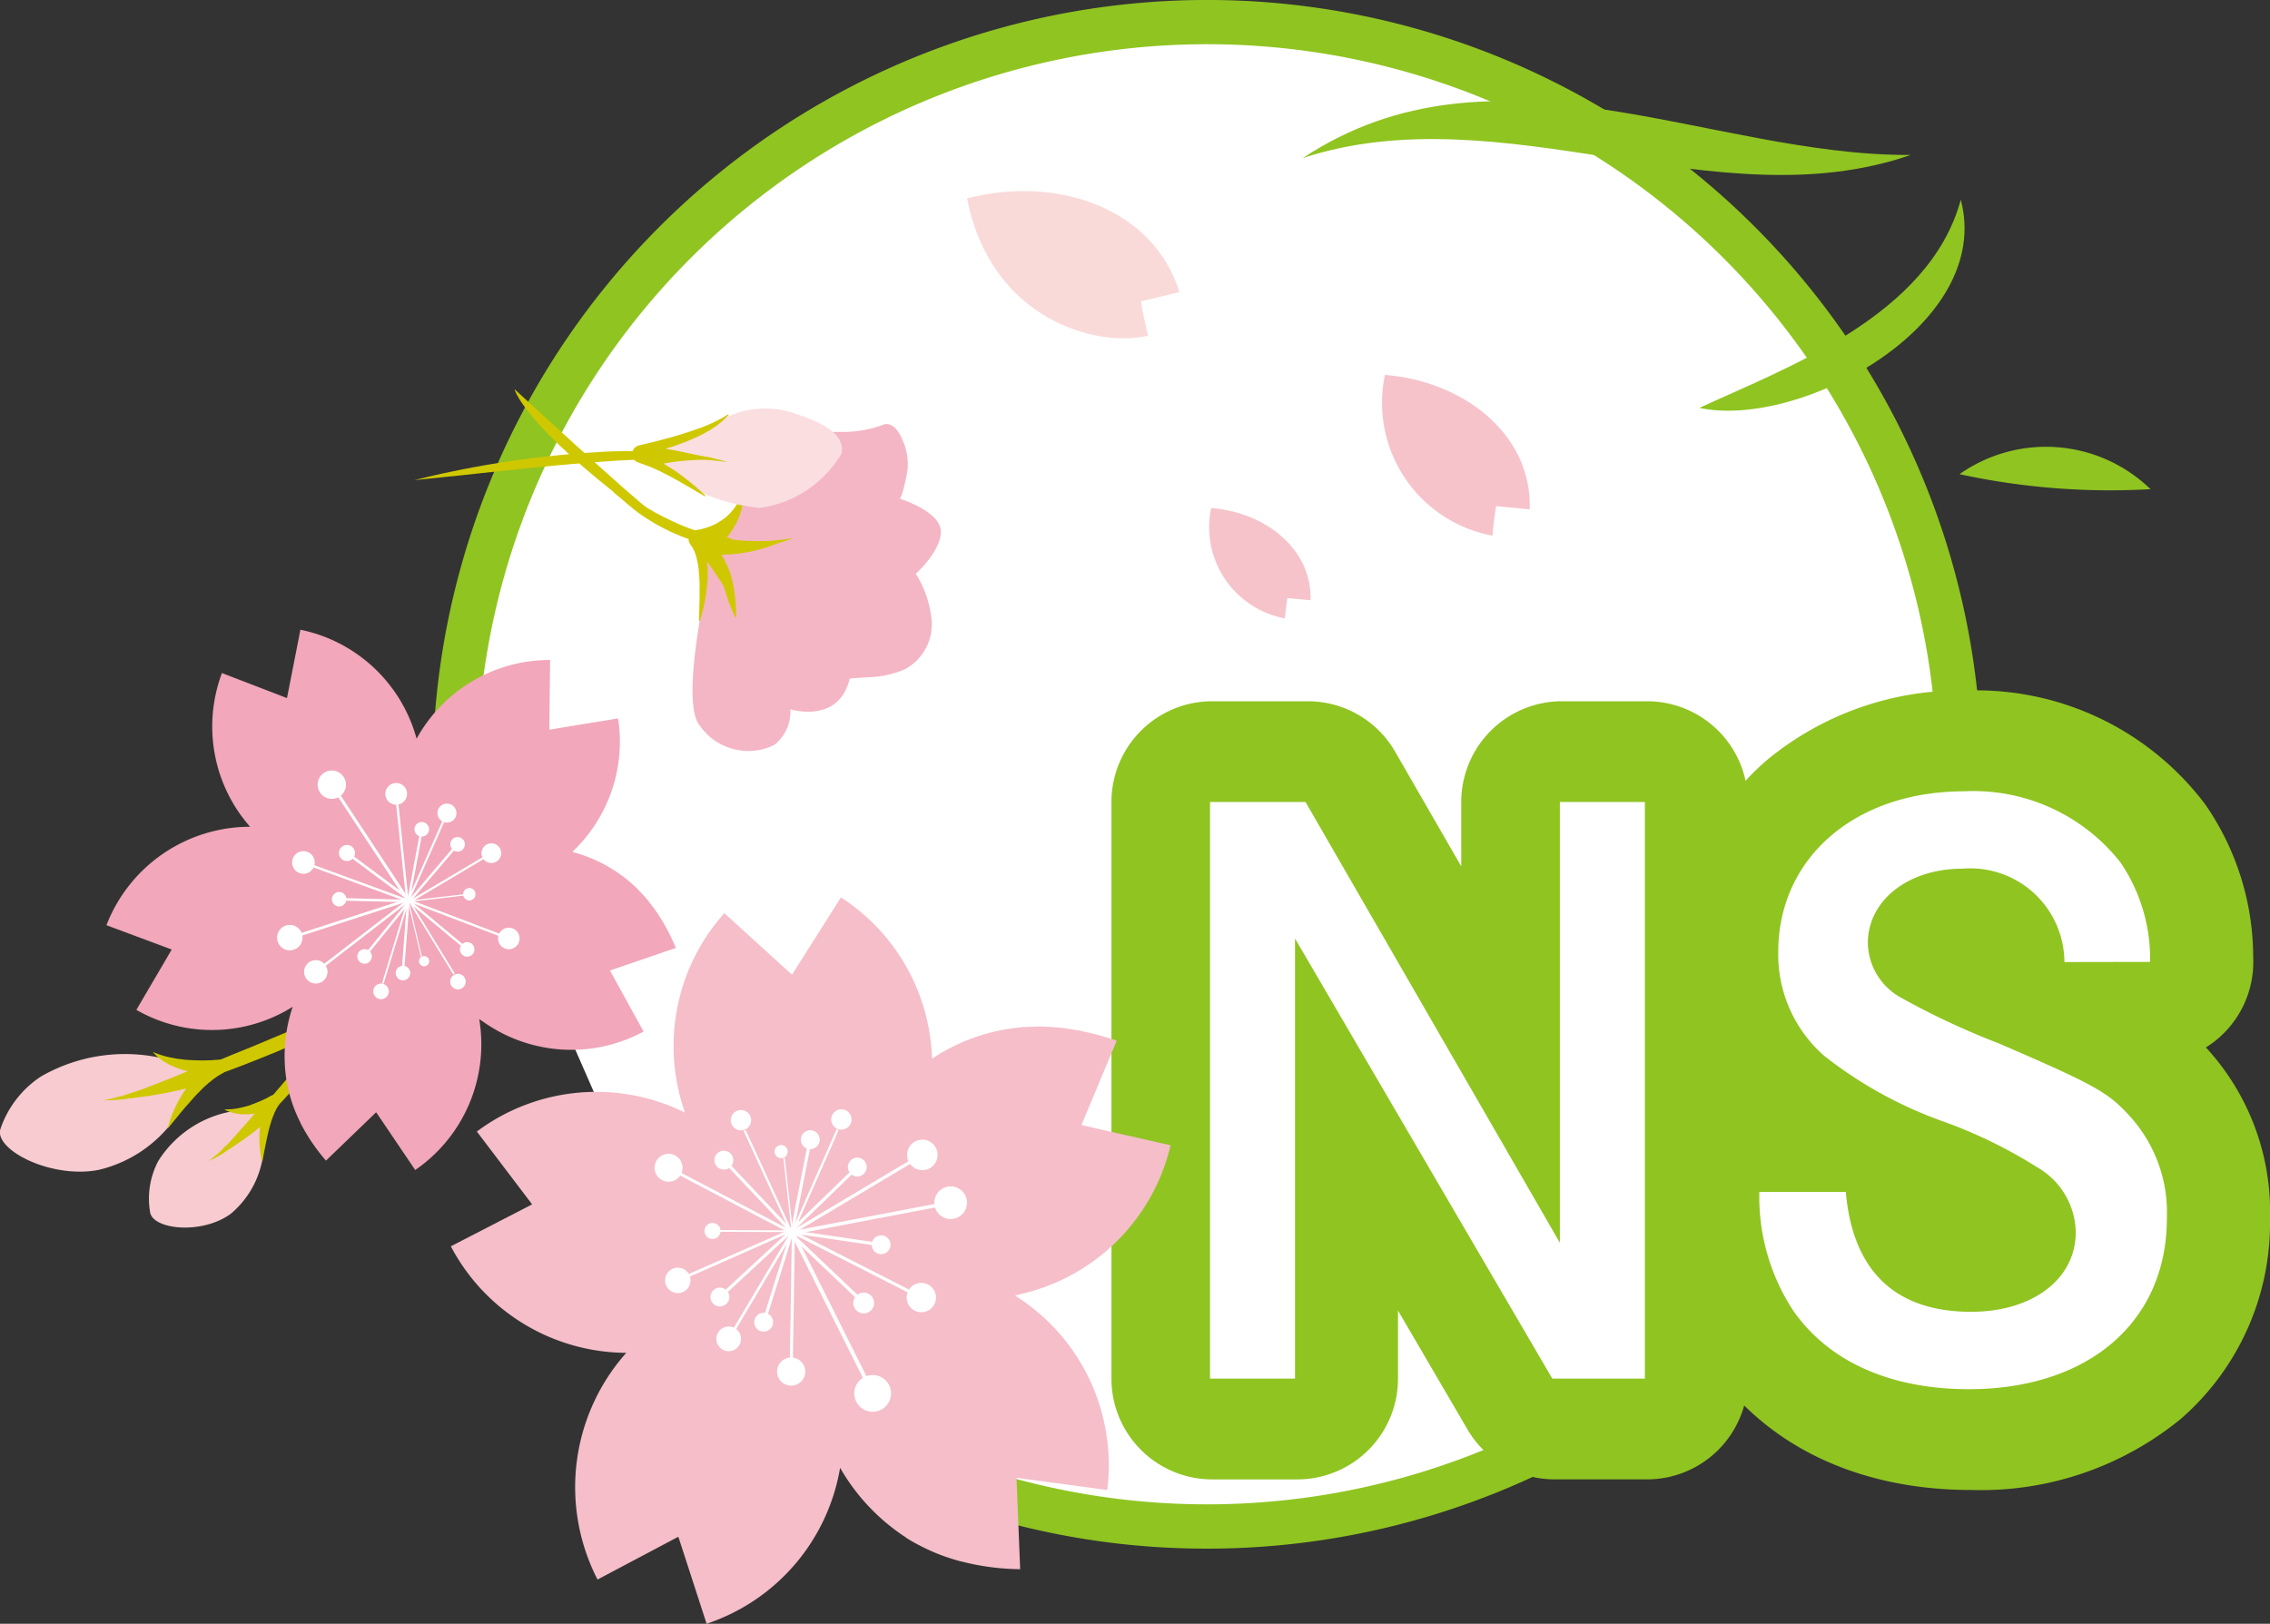 <?xml version="1.0" encoding="UTF-8"?> <svg xmlns="http://www.w3.org/2000/svg" xmlns:xlink="http://www.w3.org/1999/xlink" id="グループ_1450" data-name="グループ 1450" width="89.246" height="63.854" viewBox="0 0 89.246 63.854"><rect x="0" y="0" width="89.246" height="63.854" fill="#333333" stroke="none"/><defs><clipPath id="clip-path"><rect id="長方形_1251" data-name="長方形 1251" width="89.246" height="63.854" fill="none"></rect></clipPath><clipPath id="clip-path-2"><path id="パス_45" data-name="パス 45" d="M52.014,386.376l-.987.4c-.348.146-.714.3-1.1.458-.759.321-1.57.661-2.378,1-.407.17-.809.345-1.209.5s-.789.334-1.176.481-.747.307-1.1.438-.681.263-.994.369-.592.221-.847.29-.476.165-.664.2c-.375.1-.588.146-.588.146s.22-.009.61-.035c.195-.012.425-.061.693-.1s.566-.112.887-.192.672-.175,1.037-.285.746-.231,1.141-.367c.788-.266,1.611-.6,2.425-.931.812-.348,1.624-.706,2.368-1.068s1.435-.709,2.017-1.025c1.173-.622,1.92-1.1,1.92-1.1s-.833.309-2.056.813" transform="translate(-40.971 -385.563)" fill="none"></path></clipPath><radialGradient id="radial-gradient" cx="0.5" cy="0.5" r="0.42" gradientTransform="matrix(-0.871, 0, 0, 1, -0.525, 0)" gradientUnits="objectBoundingBox"><stop offset="0" stop-color="#b7d100"></stop><stop offset="0.468" stop-color="#b9cf00"></stop><stop offset="0.774" stop-color="#c2cc00"></stop><stop offset="1" stop-color="#cfc800"></stop></radialGradient><clipPath id="clip-path-3"><path id="パス_46" data-name="パス 46" d="M47.435,417.894a1.8,1.8,0,0,0,.3.2c.053.033.1.057.16.084s.111.052.167.073a3.1,3.1,0,0,0,.341.117c.05.012.1.022.151.034-.749.34-2.848,1.118-2.848,1.118a16.16,16.16,0,0,0,2.79-.434c-.017.025-.037.047-.053.072-.079.118-.155.236-.221.358s-.128.246-.186.371a4.359,4.359,0,0,0-.273.779l.516-.628c.084-.107.171-.207.258-.3s.17-.2.261-.3l.131-.14c.044-.048.09-.095.137-.137.089-.1.184-.177.278-.262a1.578,1.578,0,0,1,.145-.118,1.1,1.1,0,0,1,.146-.113c.048-.032.1-.072.15-.1l.154-.089.01-.006a.28.28,0,0,0-.17-.52c-.092.008-.209.016-.314.023l-.329.008c-.215,0-.433-.013-.65-.025a5.654,5.654,0,0,1-.651-.1l-.168-.04c-.05-.013-.1-.035-.158-.047-.111-.033-.216-.08-.326-.121a1.6,1.6,0,0,0,.256.25" transform="translate(-45.701 -417.644)" fill="none"></path></clipPath><radialGradient id="radial-gradient-2" cx="0.533" cy="0.448" r="0.362" gradientTransform="matrix(-0.943, 0, 0, 1, -1.473, 0)" xlink:href="#radial-gradient"></radialGradient><clipPath id="clip-path-5"><path id="パス_49" data-name="パス 49" d="M88.741,384.2l-.515.6c-.18.213-.37.437-.57.67-.392.466-.812.962-1.231,1.457-.211.249-.417.5-.627.738s-.408.485-.614.71-.389.452-.58.656-.361.4-.533.572-.317.342-.463.469-.26.265-.372.349c-.217.183-.341.285-.341.285s.144-.073.4-.208c.126-.067.263-.173.428-.284s.339-.253.526-.408.387-.332.592-.522.416-.395.632-.615c.432-.433.862-.929,1.288-1.419s.832-1.012,1.2-1.5.7-.958.98-1.367c.56-.814.888-1.394.888-1.394s-.446.48-1.084,1.22" transform="translate(-82.895 -382.975)" fill="none"></path></clipPath><radialGradient id="radial-gradient-3" cx="0.5" cy="0.5" r="0.262" gradientTransform="matrix(-0.572, 0.863, 1.05, 0.541, -2.806, 1.3)" xlink:href="#radial-gradient"></radialGradient><clipPath id="clip-path-6"><path id="パス_51" data-name="パス 51" d="M88.05,434.782c-.059.033-.134.074-.2.111l-.218.1c-.143.066-.3.12-.446.176a3.771,3.771,0,0,1-.475.117l-.127.021c-.039.005-.082,0-.123.012-.086.009-.174,0-.263.007a1.326,1.326,0,0,0,.262.11,1.414,1.414,0,0,0,.273.063c.048.009.091.011.138.015s.094.005.139.005a2.24,2.24,0,0,0,.271-.014c.038-.006.075-.014.114-.02-.378.477-1.5,1.685-1.5,1.685a10.429,10.429,0,0,0,1.714-1.157c0,.023-.008.046-.009.069-.01.112-.018.222-.018.333s0,.222.01.332a3.834,3.834,0,0,0,.1.663l.118-.623c.018-.1.039-.205.062-.3s.041-.2.066-.3l.037-.143c.012-.049.026-.1.042-.143.025-.1.059-.187.091-.278a1.118,1.118,0,0,1,.055-.131.778.778,0,0,1,.057-.128c.021-.038.039-.083.064-.12l.071-.113,0-.008a.244.244,0,0,0-.072-.316.224.224,0,0,0-.135-.048.186.186,0,0,0-.1.026" transform="translate(-85.889 -434.756)" fill="none"></path></clipPath><radialGradient id="radial-gradient-4" cx="0.492" cy="0.485" r="0.273" gradientTransform="matrix(-0.569, 0.863, 1.045, 0.541, -7.159, 3.435)" xlink:href="#radial-gradient"></radialGradient><clipPath id="clip-path-8"><path id="パス_53" data-name="パス 53" d="M208.115,158.676c.332.263.686.613,1.128.912a7.778,7.778,0,0,0,1.472.79c.112.047.226.088.34.127a.357.357,0,0,0,.063.2l.018.028a.972.972,0,0,1,.08.125.838.838,0,0,1,.072.142,1.554,1.554,0,0,1,.1.328c.024.116.051.237.064.362s.017.254.029.384.009.263.006.4,0,.268,0,.4-.007.277-.01.413l-.011.42,0,.005c0,.01.006.019.014.02a.021.021,0,0,0,.025-.012,7.186,7.186,0,0,0,.3-1.628,4,4,0,0,0-.022-.7c.135.188.415.586.652.965.024.078.051.156.072.231a2.526,2.526,0,0,0,.085.254,2.006,2.006,0,0,0,.081.234,3.75,3.75,0,0,0,.215.495l0,.01a.024.024,0,0,0,.015.011.024.024,0,0,0,.022-.02s0-.206-.015-.516c-.012-.155-.029-.336-.06-.526a4.5,4.5,0,0,0-.131-.6c-.029-.1-.069-.2-.106-.293s-.086-.185-.125-.273-.1-.161-.145-.236a6.283,6.283,0,0,0,2.253-.465c.073-.02.141-.039.2-.058.235-.081.365-.132.365-.132s-.141.016-.38.054c-.122.018-.27.023-.439.044-.082.008-.173.009-.264.013s-.194.01-.3.006c-.206,0-.429-.012-.662-.026l-.314-.036c-.083-.034-.162-.07-.235-.1a2.759,2.759,0,0,0,.651-1.512l0,.008a2.68,2.68,0,0,0,.06-.317.019.019,0,0,0-.037-.01v0a3.848,3.848,0,0,1-.333.619,2.485,2.485,0,0,1-.2.254c-.037.041-.078.075-.113.112s-.076.07-.116.1c-.082.064-.171.118-.254.171a1.893,1.893,0,0,1-.275.138c-.1.04-.193.069-.291.1-.05.015-.1.026-.149.037a1.269,1.269,0,0,1-.13.02.314.314,0,0,0-.074.016c-.147-.05-.295-.1-.439-.164-.255-.1-.5-.217-.741-.336s-.474-.247-.694-.381c-.439-.265-5.22-4.671-5.22-4.671s.251,1.153,3.906,4.053" transform="translate(-204.209 -154.623)" fill="none"></path></clipPath><radialGradient id="radial-gradient-5" cx="0.527" cy="0.472" r="0.447" gradientTransform="matrix(0.889, 0, 0, -1, -0.171, 8.832)" xlink:href="#radial-gradient"></radialGradient><clipPath id="clip-path-10"><path id="パス_55" data-name="パス 55" d="M173.021,179.057c-.363.007-.741.009-1.122.036s-.771.048-1.159.082-.774.077-1.151.119-.753.1-1.114.144c-.72.107-1.388.222-1.961.336-1.141.222-1.893.426-1.893.426l1.927-.2,1.969-.214c.722-.07,1.487-.154,2.256-.215.384-.037.768-.07,1.147-.091l.562-.04c.185-.011.37-.02.549-.03.363-.022.71-.031,1.04-.041.226-.01.445-.01.654-.009h.279c.287,0,.551.014.787.024l.329.015c.1.006.193.022.277.03l.53.057-.517-.135c-.083-.019-.174-.046-.277-.064s-.209-.034-.328-.051c-.233-.036-.5-.082-.791-.1s-.607-.059-.942-.061c-.241-.007-.493-.016-.752-.016-.1,0-.2,0-.3.005" transform="translate(-164.623 -179.052)" fill="none"></path></clipPath><radialGradient id="radial-gradient-6" cx="0.473" cy="0.509" r="0.384" gradientTransform="matrix(0, 1, -1.643, 0, 4.665, 7.265)" xlink:href="#radial-gradient"></radialGradient><clipPath id="clip-path-11"><path id="パス_56" data-name="パス 56" d="M254.694,164.487l-.007.005-.206.125c-.067.043-.141.074-.21.111a4.413,4.413,0,0,1-.418.193l-.214.088c-.074.025-.148.049-.221.076s-.144.051-.218.075-.146.049-.222.07-.143.049-.219.07l-.22.065c-.151.04-.3.081-.45.123s-.3.078-.449.113-.3.077-.446.106a.354.354,0,0,0-.256.223.348.348,0,0,0,.208.448l.01,0,.324.12a1.3,1.3,0,0,1,.165.061l.161.072.163.074c.054.021.106.053.162.08l.325.167c.106.063.215.123.325.181s.21.127.322.186.219.13.327.191l.334.193h0a.024.024,0,0,0,.026,0,.022.022,0,0,0,0-.028c-.092-.089-.184-.176-.278-.257s-.192-.171-.291-.246-.193-.163-.3-.236l-.308-.225-.32-.2c-.046-.032-.093-.059-.141-.086a9.373,9.373,0,0,1,2.11-.144s-1.295-.328-2.032-.44a9.173,9.173,0,0,0,.867-.3c.073-.029.146-.06.218-.094s.148-.064.219-.1c.145-.071.287-.145.424-.227.069-.039.134-.086.2-.131a1.751,1.751,0,0,0,.193-.141,2.419,2.419,0,0,0,.185-.157l.172-.169a.029.029,0,0,0,0-.025.022.022,0,0,0-.018-.009.012.012,0,0,0-.008,0" transform="translate(-250.917 -164.484)" fill="none"></path></clipPath><radialGradient id="radial-gradient-7" cx="0.638" cy="0.493" r="0.342" gradientTransform="matrix(0, 1, -1.053, 0, 5.132, 15.035)" xlink:href="#radial-gradient"></radialGradient></defs><g id="グループ_1427" data-name="グループ 1427"><g id="グループ_1426" data-name="グループ 1426" clip-path="url(#clip-path)"><path id="パス_42" data-name="パス 42" d="M190.022,60.1A29.58,29.58,0,1,0,180.5,38.359" transform="translate(-162.624 -7.909)" fill="#fff"></path><path id="パス_43" data-name="パス 43" d="M202.173,60.9a30.357,30.357,0,0,1-20.65-8.074l1.18-1.278a28.71,28.71,0,1,0-9.241-21.1h-1.739A30.451,30.451,0,1,1,202.173,60.9Z" transform="translate(-154.715 0.001)" fill="#90c421"></path><path id="パス_44" data-name="パス 44" d="M6.861,420.99a5.122,5.122,0,0,1-3,2c-1.893.357-4.136-.825-3.839-1.632a4.016,4.016,0,0,1,1.582-2.041,6.616,6.616,0,0,1,4.982-.671l1.418.564a14.024,14.024,0,0,0-1.148,1.783" transform="translate(0.001 -376.98)" fill="#f7cbd0"></path></g></g><g id="グループ_1429" data-name="グループ 1429" transform="translate(4.058 38.186)"><g id="グループ_1428" data-name="グループ 1428" clip-path="url(#clip-path-2)"><rect id="長方形_1252" data-name="長方形 1252" width="13.591" height="11.844" transform="matrix(0.808, -0.589, 0.589, 0.808, -2.431, 1.773)" fill="url(#radial-gradient)"></rect></g></g><g id="グループ_1431" data-name="グループ 1431" transform="translate(4.526 41.363)"><g id="グループ_1430" data-name="グループ 1430" clip-path="url(#clip-path-3)"><rect id="長方形_1253" data-name="長方形 1253" width="5.356" height="5.051" transform="matrix(0.808, -0.589, 0.589, 0.808, -1.44, 1.051)" fill="url(#radial-gradient-2)"></rect></g></g><g id="グループ_1433" data-name="グループ 1433"><g id="グループ_1432" data-name="グループ 1432" clip-path="url(#clip-path)"><path id="パス_47" data-name="パス 47" d="M63.612,442.672a3.642,3.642,0,0,1-1.283,2.385c-1.14.831-3.075.619-3.17-.072a3.173,3.173,0,0,1,.319-2,4.311,4.311,0,0,1,3.1-1.988l1.157,0a11.4,11.4,0,0,0-.121,1.674" transform="translate(-53.259 -397.322)" fill="#f7cbd0"></path></g></g><g id="グループ_1435" data-name="グループ 1435" transform="translate(8.21 37.93)"><g id="グループ_1434" data-name="グループ 1434" clip-path="url(#clip-path-5)"><path id="パス_48" data-name="パス 48" d="M66.664,354.661l-4.45,9.257-8.2-5.079,4.45-9.257Z" transform="translate(-56.874 -352.889)" fill="url(#radial-gradient-3)"></path></g></g><g id="グループ_1437" data-name="グループ 1437" transform="translate(8.506 43.058)"><g id="グループ_1436" data-name="グループ 1436" clip-path="url(#clip-path-6)"><path id="パス_50" data-name="パス 50" d="M80.441,424.4l-1.564,3.254-2.932-1.816,1.564-3.254Z" transform="translate(-76.93 -423.788)" fill="url(#radial-gradient-4)"></path></g></g><g id="グループ_1439" data-name="グループ 1439"><g id="グループ_1438" data-name="グループ 1438" clip-path="url(#clip-path)"><path id="パス_52" data-name="パス 52" d="M275.4,175.193s-.839,3.918-.271,4.973a2.322,2.322,0,0,0,3.011.9,1.664,1.664,0,0,0,.638-1.405s1.9.6,2.331-1.2c.006-.025.956-.068,1.044-.08a3.86,3.86,0,0,0,1.138-.3,2,2,0,0,0,1.025-2.062,4.137,4.137,0,0,0-.606-1.686s1.03-.928.983-1.7-1.625-1.259-1.628-1.26c.106.033.315-1.051.32-1.123a2.285,2.285,0,0,0-.134-1.024c-.124-.328-.362-.853-.776-.774a4.417,4.417,0,0,1-1.714.3,4.183,4.183,0,0,0-4.189,3.453l-.921.61-.392.519a7.051,7.051,0,0,1,.142,1.855" transform="translate(-247.705 -151.768)" fill="#f4b6c4"></path></g></g><g id="グループ_1441" data-name="グループ 1441" transform="translate(20.225 15.314)"><g id="グループ_1440" data-name="グループ 1440" clip-path="url(#clip-path-8)"><rect id="長方形_1256" data-name="長方形 1256" width="12.639" height="11.232" transform="translate(-1.891 0.411) rotate(-12.263)" fill="url(#radial-gradient-5)"></rect></g></g><g id="グループ_1443" data-name="グループ 1443"><g id="グループ_1442" data-name="グループ 1442" clip-path="url(#clip-path)"><path id="パス_54" data-name="パス 54" d="M259.061,165.629a7.945,7.945,0,0,0,2.336.624,4.425,4.425,0,0,0,3.226-2.13c.155-.725-.614-1.189-1.833-1.584a3.549,3.549,0,0,0-3.1.379,4.537,4.537,0,0,1-1.8.682l-.9.477.184.4a10.238,10.238,0,0,1,1.881,1.151" transform="translate(-231.542 -146.277)" fill="#fadee0"></path></g></g><g id="グループ_1445" data-name="グループ 1445" transform="translate(16.304 17.733)"><g id="グループ_1444" data-name="グループ 1444" clip-path="url(#clip-path-10)"><rect id="長方形_1258" data-name="長方形 1258" width="6.906" height="11.35" transform="translate(-0.483 0.884) rotate(-61.354)" fill="url(#radial-gradient-6)"></rect></g></g><g id="グループ_1447" data-name="グループ 1447" transform="translate(24.851 16.29)"><g id="グループ_1446" data-name="グループ 1446" clip-path="url(#clip-path-11)"><rect id="長方形_1259" data-name="長方形 1259" width="4.681" height="4.928" transform="translate(-1.405 2.488) rotate(-61.354)" fill="url(#radial-gradient-7)"></rect></g></g><g id="グループ_1449" data-name="グループ 1449"><g id="グループ_1448" data-name="グループ 1448" clip-path="url(#clip-path)"><path id="パス_57" data-name="パス 57" d="M43.43,264.978l1.354-2.311.029-.054-.055-.021-2.509-.935a6.053,6.053,0,0,1,5.647-3.871,5.97,5.97,0,0,1-1.106-6.045l2.5.962.057.02.012-.059.516-2.627a5.979,5.979,0,0,1,4.568,4.285,5.969,5.969,0,0,1,5.248-3.094l-.029,2.678,0,.062.059-.01,2.643-.433a5.962,5.962,0,0,1-1.8,5.249,5.772,5.772,0,0,1,2.49,1.383l0,0c.053.05.1.111.155.164.078.081.157.159.233.247s.143.176.213.267.126.161.186.248c.073.1.142.215.211.327.033.053.069.1.1.155l-.006,0a7.607,7.607,0,0,1,.49.985l-2.533.868-.056.023.027.052,1.293,2.346a5.979,5.979,0,0,1-6.287-.373h0c-.058-.039-.118-.077-.175-.118a6,6,0,0,1-2.517,5.936l-1.5-2.22-.037-.049-.043.041-1.928,1.858a7.3,7.3,0,0,1-1-1.474h0l0-.01a6.4,6.4,0,0,1-.262-.591v0a5.905,5.905,0,0,1-.18-.566l-.013-.047c-.041-.163-.078-.326-.1-.487l0,0a6.111,6.111,0,0,1,.245-2.873,5.972,5.972,0,0,1-6.15.117" transform="translate(-38.064 -225.273)" fill="#f2a7bb"></path><line id="線_9" data-name="線 9" y1="1.396" x2="4.386" transform="translate(11.74 35.37)" fill="#fff"></line><rect id="長方形_1260" data-name="長方形 1260" width="4.604" height="0.107" transform="translate(11.727 36.727) rotate(-17.93)" fill="#fff"></rect><path id="パス_58" data-name="パス 58" d="M110.655,368.322a.5.5,0,1,0-.622-.322.495.495,0,0,0,.622.322" transform="translate(-99.114 -330.972)" fill="#fff"></path><line id="線_10" data-name="線 10" y1="2.612" x2="3.381" transform="translate(12.685 35.399)" fill="#fff"></line><path id="パス_59" data-name="パス 59" d="M131.219,357.111l-.06-.077-3.382,2.611.06.078Z" transform="translate(-115.122 -321.673)" fill="#fff"></path><path id="パス_60" data-name="パス 60" d="M121.46,382.071a.46.46,0,1,0-.645-.083.459.459,0,0,0,.645.083" transform="translate(-108.763 -343.489)" fill="#fff"></path><line id="線_11" data-name="線 11" y1="3.284" x2="0.996" transform="translate(15.056 35.389)" fill="#fff"></line><path id="パス_61" data-name="パス 61" d="M152.767,357.171l-.062-.034-1,3.284.061.034Z" transform="translate(-136.684 -321.766)" fill="#fff"></path><path id="パス_62" data-name="パス 62" d="M148.8,390.984a.306.306,0,1,0-.4.165.305.305,0,0,0,.4-.165" transform="translate(-133.536 -351.88)" fill="#fff"></path><line id="線_12" data-name="線 12" x1="0.536" y1="2.291" transform="translate(16.031 35.332)" fill="#fff"></line><path id="パス_63" data-name="パス 63" d="M161.694,356.69l-.041.01.536,2.29.041-.009Z" transform="translate(-145.643 -321.364)" fill="#fff"></path><path id="パス_64" data-name="パス 64" d="M166.77,379.833a.2.2,0,1,0-.149.238.2.2,0,0,0,.149-.238" transform="translate(-149.9 -342.076)" fill="#fff"></path><line id="線_13" data-name="線 13" x1="1.803" y1="2.937" transform="translate(16.049 35.368)" fill="#fff"></line><path id="パス_65" data-name="パス 65" d="M163.644,359.8l-1.8-2.937-.051.048,1.8,2.937Z" transform="translate(-145.767 -321.523)" fill="#fff"></path><path id="パス_66" data-name="パス 66" d="M179.248,386.811a.305.305,0,1,0-.06.427.307.307,0,0,0,.06-.427" transform="translate(-161 -348.392)" fill="#fff"></path><line id="線_14" data-name="線 14" x1="3.679" y1="1.401" transform="translate(16.032 35.395)" fill="#fff"></line><path id="パス_67" data-name="パス 67" d="M165.425,358.352l-3.679-1.4-.033.085,3.679,1.4Z" transform="translate(-145.698 -321.599)" fill="#fff"></path><path id="パス_68" data-name="パス 68" d="M198.276,368.4a.423.423,0,1,0,.245.546.423.423,0,0,0-.245-.546" transform="translate(-178.121 -331.889)" fill="#fff"></path><line id="線_15" data-name="線 15" x1="2.242" y2="0.259" transform="translate(16.033 35.188)" fill="#fff"></line><path id="パス_69" data-name="パス 69" d="M164.1,355.03l-2.241.259.006.052,2.242-.26Z" transform="translate(-145.827 -319.868)" fill="#fff"></path><path id="パス_70" data-name="パス 70" d="M184.082,352.62a.245.245,0,0,0-.214.27.243.243,0,1,0,.214-.27" transform="translate(-165.657 -317.695)" fill="#fff"></path><line id="線_16" data-name="線 16" x1="3.089" y2="1.834" transform="translate(15.983 33.697)" fill="#fff"></line><path id="パス_71" data-name="パス 71" d="M164.3,339.946l-.042-.072-3.09,1.834.042.072Z" transform="translate(-145.202 -306.212)" fill="#fff"></path><path id="パス_72" data-name="パス 72" d="M191.341,334.912a.387.387,0,1,0,.53.136.388.388,0,0,0-.53-.136" transform="translate(-172.22 -301.694)" fill="#fff"></path><line id="線_17" data-name="線 17" x1="1.401" y2="3.173" transform="translate(16.061 32.229)" fill="#fff"></line><path id="パス_73" data-name="パス 73" d="M163.272,325.285l-.073-.032-1.4,3.173.074.033Z" transform="translate(-145.773 -293.04)" fill="#fff"></path><path id="パス_74" data-name="パス 74" d="M173.7,319.316a.373.373,0,1,0,.492-.191.374.374,0,0,0-.492.191" transform="translate(-156.469 -287.491)" fill="#fff"></path><line id="線_18" data-name="線 18" x2="0.413" y2="3.945" transform="translate(15.609 31.533)" fill="#fff"></line><path id="パス_75" data-name="パス 75" d="M157.237,318.337l-.091.009.412,3.946.092-.009Z" transform="translate(-141.582 -286.809)" fill="#fff"></path><path id="パス_76" data-name="パス 76" d="M152.969,311.376a.427.427,0,1,0,.38-.469.426.426,0,0,0-.38.469" transform="translate(-137.817 -280.113)" fill="#fff"></path><line id="線_19" data-name="線 19" x2="2.848" y2="4.317" transform="translate(13.27 31.2)" fill="#fff"></line><path id="パス_77" data-name="パス 77" d="M136.439,319.011l-2.848-4.317-.1.066,2.847,4.318Z" transform="translate(-120.271 -283.526)" fill="#fff"></path><path id="パス_78" data-name="パス 78" d="M126.184,306.8a.557.557,0,1,0,.16-.771.557.557,0,0,0-.16.771" transform="translate(-113.605 -275.636)" fill="#fff"></path><line id="線_20" data-name="線 20" x2="3.881" y2="1.42" transform="translate(12.239 34.03)" fill="#fff"></line><rect id="長方形_1261" data-name="長方形 1261" width="0.095" height="4.132" transform="translate(12.222 34.075) rotate(-69.907)" fill="#fff"></rect><path id="パス_79" data-name="パス 79" d="M116.254,338.829a.445.445,0,1,0-.264-.571.445.445,0,0,0,.264.571" transform="translate(-104.478 -304.494)" fill="#fff"></path><line id="線_21" data-name="線 21" y1="2.062" x2="1.673" transform="translate(14.462 35.387)" fill="#fff"></line><path id="パス_80" data-name="パス 80" d="M147.388,357.063l-.074-.06-1.674,2.061.074.061Z" transform="translate(-131.215 -321.646)" fill="#fff"></path><path id="パス_81" data-name="パス 81" d="M142.3,377.359a.286.286,0,1,0-.4.041.287.287,0,0,0,.4-.041" transform="translate(-127.746 -339.565)" fill="#fff"></path><line id="線_22" data-name="線 22" y1="2.649" x2="0.196" transform="translate(15.859 35.407)" fill="#fff"></line><path id="パス_82" data-name="パス 82" d="M159.941,357.473l-.1-.007-.2,2.648.095.008Z" transform="translate(-143.838 -322.063)" fill="#fff"></path><path id="パス_83" data-name="パス 83" d="M157.654,383.789a.286.286,0,1,0-.306.264.287.287,0,0,0,.306-.264" transform="translate(-141.525 -345.502)" fill="#fff"></path><line id="線_23" data-name="線 23" x1="2.043" y1="1.697" transform="translate(16.164 35.505)" fill="#fff"></line><path id="パス_84" data-name="パス 84" d="M165,359.827l-2.043-1.7-.061.073,2.043,1.7Z" transform="translate(-146.764 -322.661)" fill="#fff"></path><path id="パス_85" data-name="パス 85" d="M183.058,374.171a.286.286,0,1,0,.037.4.287.287,0,0,0-.037-.4" transform="translate(-164.506 -337.054)" fill="#fff"></path><line id="線_24" data-name="線 24" x1="1.72" y2="2.023" transform="translate(16.136 33.364)" fill="#fff"></line><path id="パス_86" data-name="パス 86" d="M164.346,336.622l-.074-.062-1.719,2.023.072.062Z" transform="translate(-146.454 -303.227)" fill="#fff"></path><path id="パス_87" data-name="パス 87" d="M178.845,332.461a.286.286,0,1,0,.4-.033.287.287,0,0,0-.4.033" transform="translate(-161.071 -299.444)" fill="#fff"></path><line id="線_25" data-name="線 25" x1="0.487" y2="2.61" transform="translate(16.058 32.812)" fill="#fff"></line><path id="パス_88" data-name="パス 88" d="M162.233,331.232l-.093-.018-.488,2.61.095.018Z" transform="translate(-145.642 -298.411)" fill="#fff"></path><path id="パス_89" data-name="パス 89" d="M164.558,326.557a.286.286,0,1,0,.562.105.286.286,0,0,0-.562-.105" transform="translate(-148.256 -294.006)" fill="#fff"></path><line id="線_26" data-name="線 26" x2="2.352" y2="1.749" transform="translate(13.831 33.683)" fill="#fff"></line><rect id="長方形_1262" data-name="長方形 1262" width="0.106" height="2.931" transform="translate(13.799 33.726) rotate(-53.375)" fill="#fff"></rect><path id="パス_90" data-name="パス 90" d="M134.7,336.075a.316.316,0,1,0-.064-.442.316.316,0,0,0,.064.442" transform="translate(-121.248 -302.277)" fill="#fff"></path><line id="線_27" data-name="線 27" x2="2.655" y2="0.07" transform="translate(13.542 35.366)" fill="#fff"></line><path id="パス_91" data-name="パス 91" d="M139.376,356.68l-2.655-.069,0,.1,2.655.068Z" transform="translate(-123.178 -321.292)" fill="#fff"></path><path id="パス_92" data-name="パス 92" d="M132,354.725a.285.285,0,1,0-.278-.293.285.285,0,0,0,.278.293" transform="translate(-118.673 -319.078)" fill="#fff"></path><path id="パス_93" data-name="パス 93" d="M383.874,76.151c3.58-.93,7.348.417,8.349,3.684l-1.513.366s.081.555.285,1.345c-1.9.484-6.16-.529-7.121-5.4" transform="translate(-345.855 -68.349)" fill="#f9dad9"></path><path id="パス_94" data-name="パス 94" d="M549.14,148.878c3.138.247,5.794,2.378,5.69,5.285l-1.319-.126s-.089.469-.145,1.161a5.312,5.312,0,0,1-4.227-6.32" transform="translate(-494.689 -134.133)" fill="#f6c3cb"></path><path id="パス_95" data-name="パス 95" d="M458.633,309.037a3.962,3.962,0,0,1-3.42-1.962L452.48,302.4v2.677a3.961,3.961,0,0,1-3.962,3.962h-3.342a3.962,3.962,0,0,1-3.962-3.962V282.4a3.962,3.962,0,0,1,3.962-3.962h3.759a3.961,3.961,0,0,1,3.432,1.983l2.6,4.512V282.4a3.962,3.962,0,0,1,3.962-3.962h3.342a3.962,3.962,0,0,1,3.962,3.962v22.676a3.961,3.961,0,0,1-3.962,3.962Z" transform="translate(-397.517 -250.861)" fill="#90c421"></path><path id="パス_96" data-name="パス 96" d="M671.533,305.654c-4.383,0-7.982-1.69-10.135-4.76l-.017-.024a12.013,12.013,0,0,1-2.041-6.768,3.962,3.962,0,0,1,2.63-3.9,9.305,9.305,0,0,1-1.887-5.7,9.831,9.831,0,0,1,3.41-7.543,11.941,11.941,0,0,1,7.861-2.744,11.261,11.261,0,0,1,9.367,4.458l.034.048a10.565,10.565,0,0,1,1.866,5.971,3.962,3.962,0,0,1-1.859,3.559,9.524,9.524,0,0,1,2.52,6.724,10.211,10.211,0,0,1-3.5,7.878,12.4,12.4,0,0,1-8.249,2.8" transform="translate(-594.036 -247.06)" fill="#90c421"></path><path id="パス_97" data-name="パス 97" d="M480.335,201.721c2.154.17,3.978,1.633,3.907,3.628l-.905-.087s-.061.322-.1.8a3.647,3.647,0,0,1-2.9-4.339" transform="translate(-432.719 -181.743)" fill="#f6c3cb"></path><path id="パス_98" data-name="パス 98" d="M189.055,384.91l-1.085-3.343-.028-.076-.069.036-3.106,1.645a7.944,7.944,0,0,1,1.13-8.915A7.837,7.837,0,0,1,179,370.068l3.124-1.612.07-.039-.047-.063-2.125-2.8a7.849,7.849,0,0,1,8.187-.742,7.833,7.833,0,0,1,1.544-7.845l2.6,2.365.062.052.042-.066,1.88-2.97a7.824,7.824,0,0,1,3.58,6.341,7.564,7.564,0,0,1,3.528-1.236l0-.007c.1-.008.2,0,.3-.009.148-.006.294-.015.446-.013s.3.013.448.023c.134.009.268.017.405.034.165.019.335.048.5.077.081.014.159.02.241.037l0,.009a9.955,9.955,0,0,1,1.394.379l-1.358,3.241-.027.075.075.018,3.429.778a7.848,7.848,0,0,1-5.85,5.841h0c-.089.024-.179.048-.268.069a7.871,7.871,0,0,1,3.626,7.646l-3.483-.469-.08-.007,0,.078.14,3.512a9.614,9.614,0,0,1-2.318-.306h0l-.014,0a8.285,8.285,0,0,1-.807-.259h0a7.784,7.784,0,0,1-.713-.317l-.058-.029c-.2-.1-.388-.208-.569-.322l0-.007a8.023,8.023,0,0,1-2.6-2.747,7.838,7.838,0,0,1-5.251,6.134" transform="translate(-161.275 -321.056)" fill="#f5bec9"></path><line id="線_28" data-name="線 28" x1="5.867" y2="1.118" transform="translate(31.042 47.387)" fill="#fff"></line><path id="パス_99" data-name="パス 99" d="M313.294,478.894l.026.136,5.867-1.118-.026-.136Z" transform="translate(-282.265 -430.458)" fill="#fff"></path><path id="パス_100" data-name="パス 100" d="M371.418,471.081a.642.642,0,1,0,.751.511.642.642,0,0,0-.751-.511" transform="translate(-334.162 -424.415)" fill="#fff"></path><line id="線_29" data-name="線 29" x1="4.76" y2="2.839" transform="translate(31.125 45.638)" fill="#fff"></line><path id="パス_101" data-name="パス 101" d="M313.931,463.09l.065.109,4.761-2.839-.066-.11Z" transform="translate(-282.839 -414.668)" fill="#fff"></path><path id="パス_102" data-name="パス 102" d="M360.42,452.585a.6.6,0,1,0,.818.207.6.6,0,0,0-.818-.207" transform="translate(-324.462 -407.685)" fill="#fff"></path><line id="線_30" data-name="線 30" x1="1.793" y2="4.075" transform="translate(31.141 44.417)" fill="#fff"></line><path id="パス_103" data-name="パス 103" d="M314.058,452.287l.074.053,1.792-4.076-.074-.053Z" transform="translate(-282.953 -403.82)" fill="#fff"></path><path id="パス_104" data-name="パス 104" d="M330,440.7a.4.4,0,1,0,.541-.15.4.4,0,0,0-.541.15" transform="translate(-297.268 -396.876)" fill="#fff"></path><line id="線_31" data-name="線 31" x2="0.334" y2="3.034" transform="translate(30.825 45.535)" fill="#fff"></line><path id="パス_105" data-name="パス 105" d="M311.3,462.789l.055-.007-.335-3.032-.055.006Z" transform="translate(-280.166 -414.216)" fill="#fff"></path><path id="パス_106" data-name="パス 106" d="M307.485,454.937a.258.258,0,1,0,.228-.284.258.258,0,0,0-.228.284" transform="translate(-277.03 -409.623)" fill="#fff"></path><line id="線_32" data-name="線 32" x2="1.866" y2="4.063" transform="translate(29.276 44.456)" fill="#fff"></line><path id="パス_107" data-name="パス 107" d="M295.226,448.655l1.866,4.063.073-.054L295.3,448.6Z" transform="translate(-265.987 -404.171)" fill="#fff"></path><path id="パス_108" data-name="パス 108" d="M290.135,441.362a.4.4,0,1,0,.144-.541.4.4,0,0,0-.144.541" transform="translate(-261.352 -397.113)" fill="#fff"></path><line id="線_33" data-name="線 33" x2="4.521" y2="2.376" transform="translate(26.646 46.111)" fill="#fff"></line><path id="パス_109" data-name="パス 109" d="M268.769,465.171l4.52,2.375.055-.1-4.521-2.376Z" transform="translate(-242.15 -419.006)" fill="#fff"></path><path id="パス_110" data-name="パス 110" d="M260.157,459.167a.549.549,0,1,0-.231-.741.549.549,0,0,0,.231.741" transform="translate(-234.127 -412.758)" fill="#fff"></path><line id="線_34" data-name="線 34" x2="2.928" y2="0.014" transform="translate(28.246 48.406)" fill="#fff"></line><path id="パス_111" data-name="パス 111" d="M285.206,488.482l2.927.014v-.068l-2.928-.014Z" transform="translate(-256.958 -440.042)" fill="#fff"></path><path id="パス_112" data-name="パス 112" d="M279.982,486.2a.315.315,0,1,0-.313-.318.318.318,0,0,0,.313.318" transform="translate(-251.971 -437.477)" fill="#fff"></path><line id="線_35" data-name="線 35" y1="1.883" x2="4.264" transform="translate(26.988 48.32)" fill="#fff"></line><path id="パス_113" data-name="パス 113" d="M272.267,489.261l.043.1,4.265-1.884-.043-.1Z" transform="translate(-245.302 -439.109)" fill="#fff"></path><path id="パス_114" data-name="パス 114" d="M264.706,504.3a.5.5,0,1,0-.661-.258.5.5,0,0,0,.661.258" transform="translate(-237.855 -453.491)" fill="#fff"></path><line id="線_36" data-name="線 36" y1="3.869" x2="2.297" transform="translate(28.834 48.474)" fill="#fff"></line><path id="パス_115" data-name="パス 115" d="M290.689,493.025l.089.053,2.3-3.87-.09-.053Z" transform="translate(-261.899 -440.709)" fill="#fff"></path><path id="パス_116" data-name="パス 116" d="M285.3,527.461a.485.485,0,1,0-.664.17.485.485,0,0,0,.664-.17" transform="translate(-256.234 -474.563)" fill="#fff"></path><line id="線_37" data-name="線 37" y1="5.146" x2="0.081" transform="translate(31.113 48.382)" fill="#fff"></line><path id="パス_117" data-name="パス 117" d="M313.549,493.636l.118,0,.082-5.147-.12,0Z" transform="translate(-282.495 -440.108)" fill="#fff"></path><path id="パス_118" data-name="パス 118" d="M309.588,539.57a.554.554,0,1,0-.562.545.553.553,0,0,0,.562-.545" transform="translate(-277.929 -485.623)" fill="#fff"></path><line id="線_38" data-name="線 38" x1="2.998" y1="6.003" transform="translate(31.075 48.316)" fill="#fff"></line><path id="パス_119" data-name="パス 119" d="M313.069,487.559l3,6,.139-.07-3-6Z" transform="translate(-282.063 -439.209)" fill="#fff"></path><path id="パス_120" data-name="パス 120" d="M340.512,546.392a.723.723,0,1,0-.325.968.723.723,0,0,0,.325-.968" transform="translate(-305.555 -491.917)" fill="#fff"></path><line id="線_39" data-name="線 39" x1="4.778" y1="2.432" transform="translate(31.063 48.402)" fill="#fff"></line><path id="パス_121" data-name="パス 121" d="M313.366,488.275l4.778,2.431.057-.109-4.779-2.432Z" transform="translate(-282.331 -439.818)" fill="#fff"></path><path id="パス_122" data-name="パス 122" d="M360.752,509.457a.577.577,0,1,0,.252.776.577.577,0,0,0-.252-.776" transform="translate(-324.267 -458.944)" fill="#fff"></path><line id="線_40" data-name="線 40" x1="2.476" y2="2.396" transform="translate(31.033 46.086)" fill="#fff"></line><path id="パス_123" data-name="パス 123" d="M312.907,467.26l.086.089,2.477-2.4-.086-.09Z" transform="translate(-281.917 -418.823)" fill="#fff"></path><path id="パス_124" data-name="パス 124" d="M336.7,459.761a.371.371,0,1,0,.524.009.371.371,0,0,0-.524-.009" transform="translate(-303.252 -414.133)" fill="#fff"></path><line id="線_41" data-name="線 41" x1="0.663" y2="3.381" transform="translate(31.14 45.087)" fill="#fff"></line><path id="パス_125" data-name="パス 125" d="M313.8,458.5l.122.024.663-3.38-.121-.026Z" transform="translate(-282.725 -410.045)" fill="#fff"></path><path id="パス_126" data-name="パス 126" d="M317.915,449.087a.371.371,0,1,0,.436-.292.371.371,0,0,0-.436.292" transform="translate(-286.423 -404.34)" fill="#fff"></path><line id="線_42" data-name="線 42" x2="2.368" y2="2.504" transform="translate(28.647 45.821)" fill="#fff"></line><path id="パス_127" data-name="パス 127" d="M288.79,462.313l2.369,2.5.089-.085-2.368-2.5Z" transform="translate(-260.188 -416.449)" fill="#fff"></path><path id="パス_128" data-name="パス 128" d="M283.705,457.532a.371.371,0,1,0,.015-.524.372.372,0,0,0-.015.524" transform="translate(-255.516 -411.654)" fill="#fff"></path><line id="線_43" data-name="線 43" y1="2.339" x2="2.529" transform="translate(28.504 48.482)" fill="#fff"></line><path id="パス_129" data-name="パス 129" d="M287.374,491.4l.085.092,2.529-2.34-.083-.091Z" transform="translate(-258.913 -440.621)" fill="#fff"></path><path id="パス_130" data-name="パス 130" d="M282.651,511.914a.371.371,0,1,0-.524-.02.373.373,0,0,0,.524.02" transform="translate(-254.096 -460.635)" fill="#fff"></path><line id="線_44" data-name="線 44" y1="3.287" x2="1.032" transform="translate(30.107 48.448)" fill="#fff"></line><path id="パス_131" data-name="パス 131" d="M303.389,492.271l.118.037,1.034-3.286-.119-.038Z" transform="translate(-273.341 -440.555)" fill="#fff"></path><path id="パス_132" data-name="パス 132" d="M300.137,521.744a.371.371,0,1,0-.465.241.372.372,0,0,0,.465-.241" transform="translate(-269.759 -469.636)" fill="#fff"></path><line id="線_45" data-name="線 45" x1="2.758" y1="2.618" transform="translate(30.979 48.416)" fill="#fff"></line><path id="パス_133" data-name="パス 133" d="M312.315,488.457l2.759,2.618.094-.1-2.759-2.618Z" transform="translate(-281.383 -439.991)" fill="#fff"></path><path id="パス_134" data-name="パス 134" d="M339.42,513.368a.409.409,0,1,0,.014.579.41.41,0,0,0-.014-.579" transform="translate(-305.181 -462.423)" fill="#fff"></path><line id="線_46" data-name="線 46" x1="3.409" y1="0.503" transform="translate(30.962 48.408)" fill="#fff"></line><path id="パス_135" data-name="パス 135" d="M312.529,488.3l3.409.5.018-.124-3.409-.5Z" transform="translate(-281.576 -439.826)" fill="#fff"></path><path id="パス_136" data-name="パス 136" d="M346.456,490.514a.37.37,0,1,0,.313.42.37.37,0,0,0-.313-.42" transform="translate(-311.761 -441.93)" fill="#fff"></path><path id="パス_137" data-name="パス 137" d="M484.046,318.438l10,17.335V318.438h3.342v22.676h-3.64l-10.115-17.306v17.306h-3.342V318.438Z" transform="translate(-432.719 -286.9)" fill="#fff"></path><path id="パス_138" data-name="パス 138" d="M710.4,320.932a3.7,3.7,0,0,0-4.028-3.67c-2.119,0-3.7,1.253-3.7,2.924a2.505,2.505,0,0,0,1.253,2.118,30.126,30.126,0,0,0,3.879,1.82c3.73,1.611,4.3,1.91,5.162,2.864a5.625,5.625,0,0,1,1.462,4.028c0,4.058-3.073,6.713-7.787,6.713-3.073,0-5.49-1.074-6.892-3.073a8.158,8.158,0,0,1-1.343-4.684h3.4c.268,3.1,1.939,4.714,4.923,4.714,2.417,0,4.117-1.283,4.117-3.133a3,3,0,0,0-1.492-2.536,18.892,18.892,0,0,0-3.73-1.82,16.484,16.484,0,0,1-4.655-2.566,5.3,5.3,0,0,1-1.82-4.088c0-3.7,3.013-6.326,7.31-6.326a7.353,7.353,0,0,1,6.147,2.8,6.755,6.755,0,0,1,1.164,3.909Z" transform="translate(-629.237 -283.099)" fill="#fff"></path><path id="パス_139" data-name="パス 139" d="M684.87,79.3c1.307,4.947-6.352,9.032-10.277,8.187,3.327-1.543,9.039-3.6,10.277-8.187" transform="translate(-607.781 -71.447)" fill="#90c421" fill-rule="evenodd"></path><path id="パス_140" data-name="パス 140" d="M777.863,178.51a5.9,5.9,0,0,1,7.508.59,27.928,27.928,0,0,1-7.508-.59" transform="translate(-700.823 -159.863)" fill="#90c421" fill-rule="evenodd"></path><path id="パス_141" data-name="パス 141" d="M541.055,42.259c-7.614,2.648-16.047-2.443-23.9.121,7.553-4.99,15.982-.07,23.9-.121" transform="translate(-465.934 -36.166)" fill="#90c421" fill-rule="evenodd"></path></g></g></svg> 